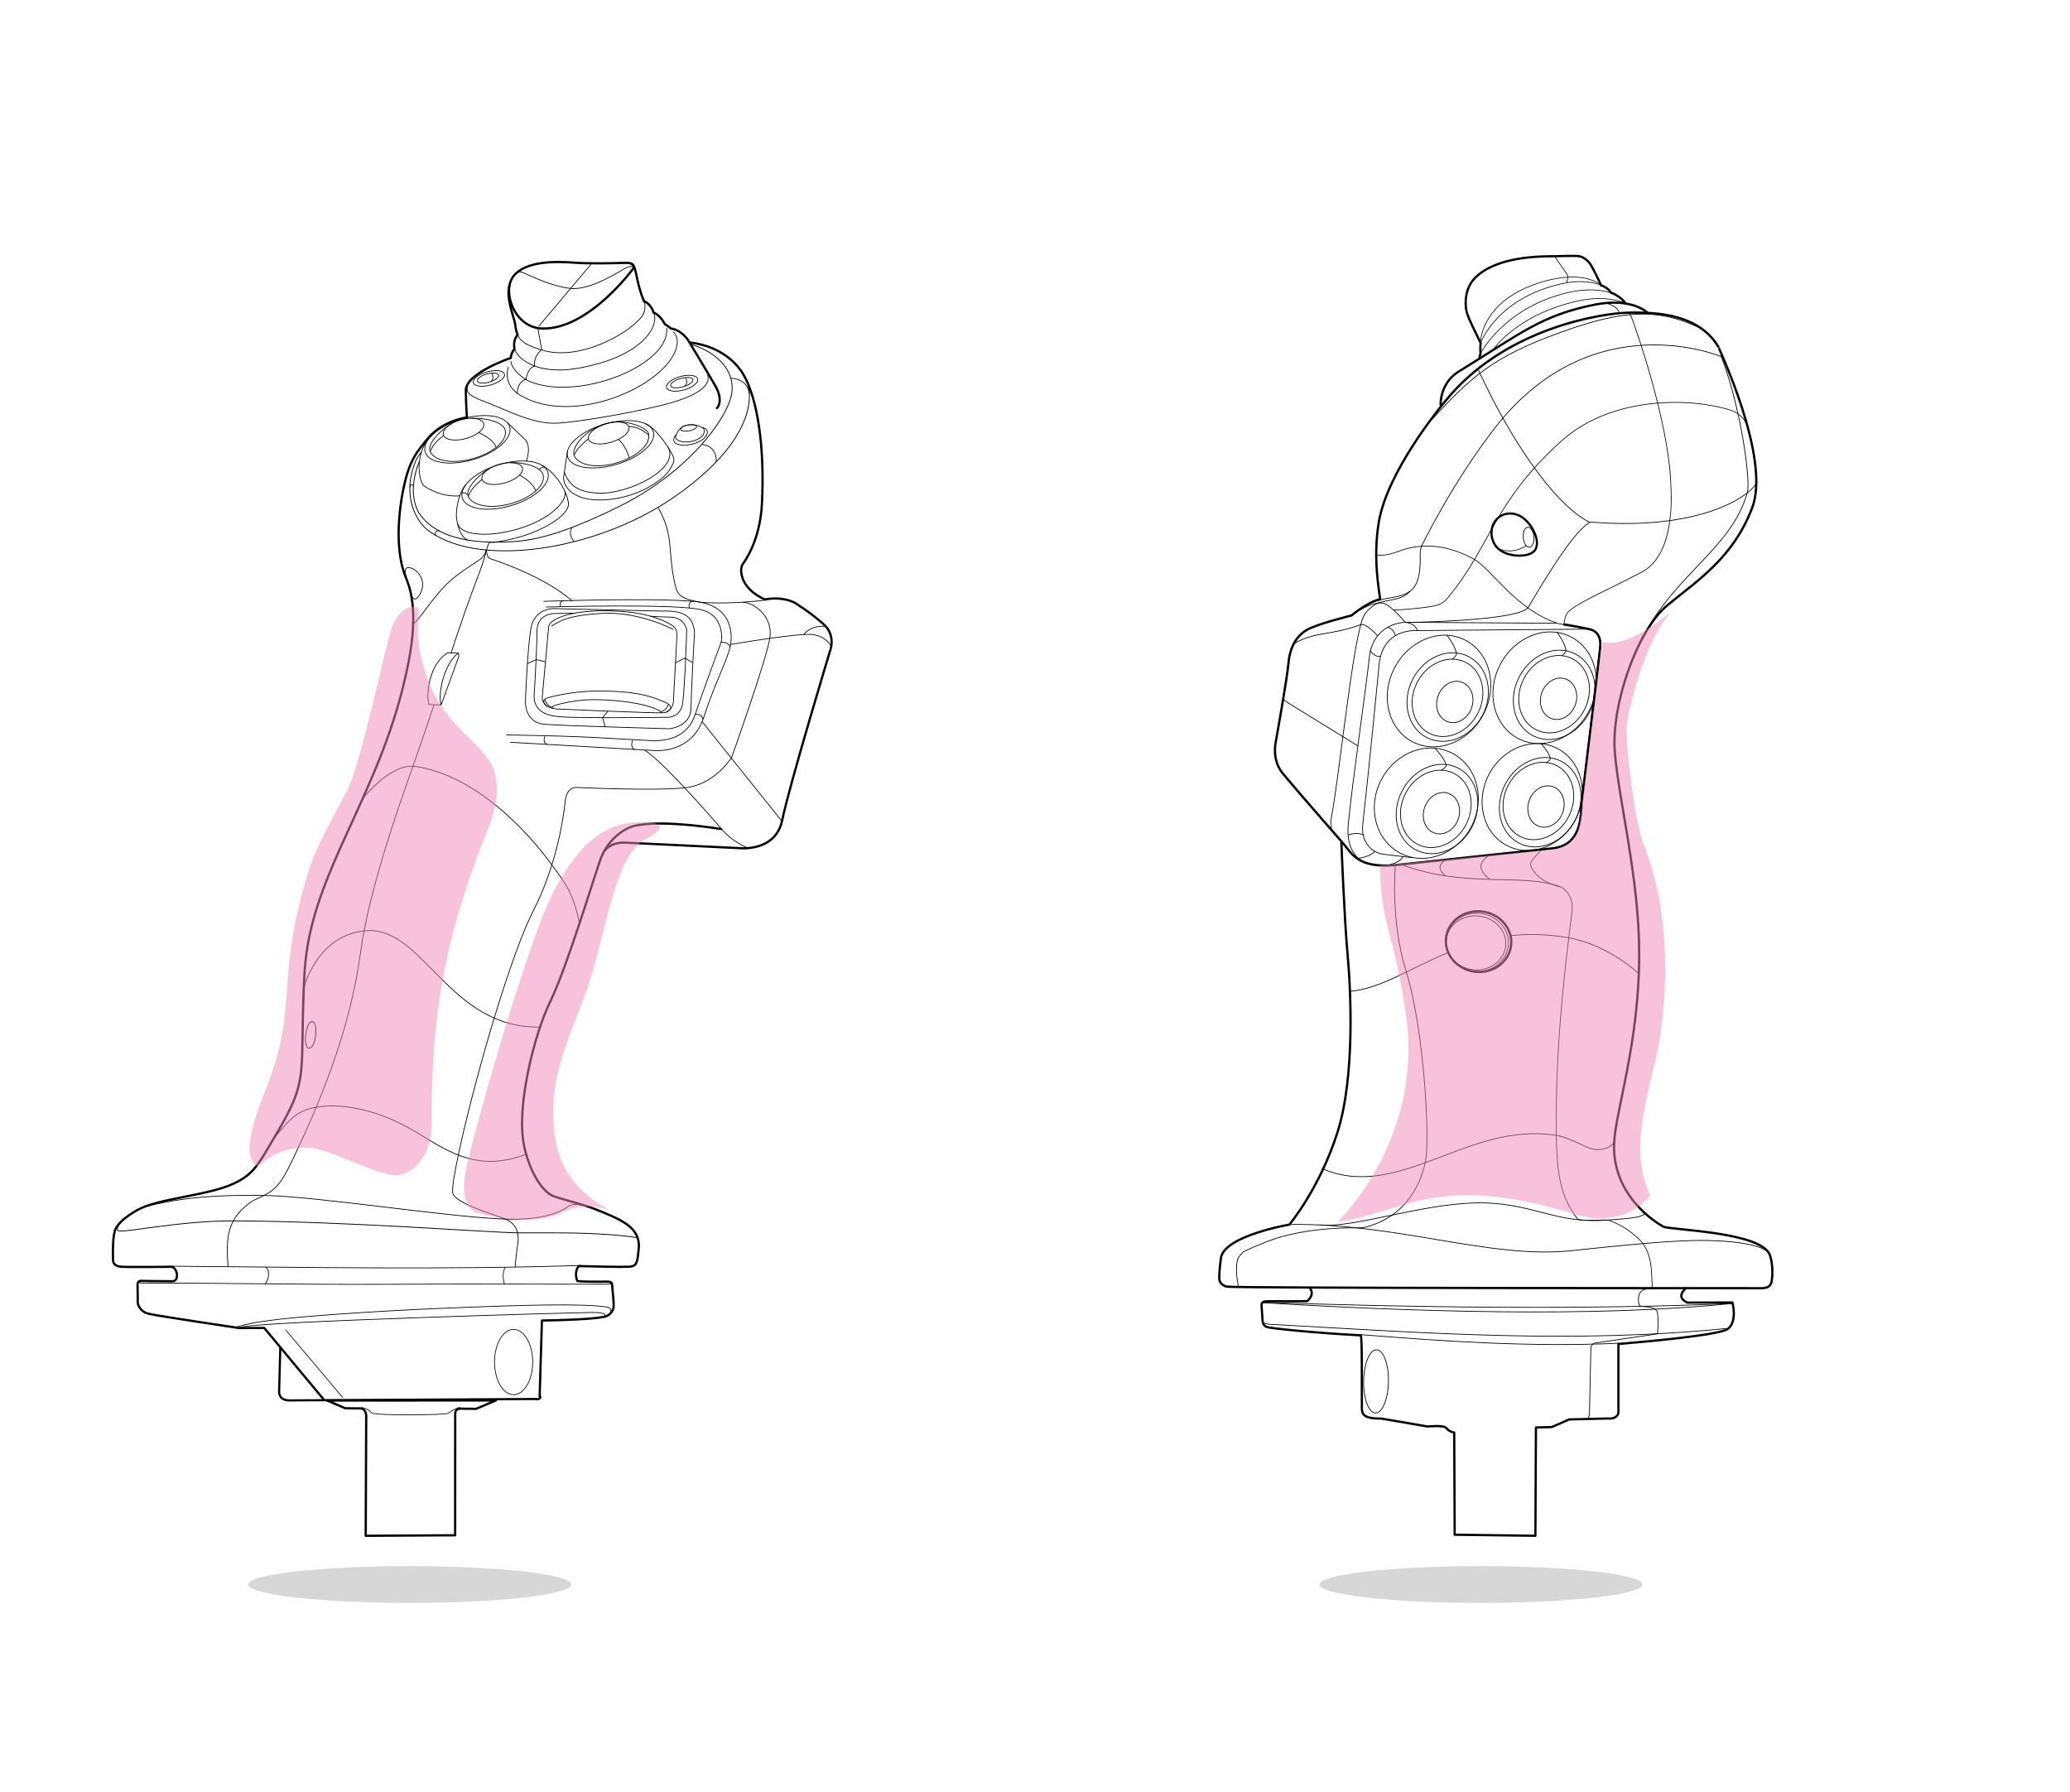 <?xml version="1.0" encoding="UTF-8"?>
<svg data-bbox="75.659 171.433 1111.917 902.477" viewBox="0 0 1387 1200.5" xmlns="http://www.w3.org/2000/svg" data-type="ugc">
    <g>
        <defs>
            <clipPath id="bf7cbb99-e5b4-4e36-ba0e-04da2a6c1ff3">
                <path d="M1387 0v1200.5H0V0h1387z"/>
            </clipPath>
        </defs>
        <g clip-path="url(#bf7cbb99-e5b4-4e36-ba0e-04da2a6c1ff3)">
            <path d="M312.95 279.6c-20.59 3.6-27.92 16.39-29.64 18.38-3.42 3.98-7.45 9.84-10.19 18.43-4.21 13.19-10.4 47.54-1.39 69.97 2.43 6.05 9.06 21.04 2.01 57.24-17.16 88.17-65.66 139.56-69.63 207.28-1.9 32.5-.86 52.91-2.31 66.44-1.67 15.68-6.72 25.73-17.96 44.68-10.73 18.1-13.68 24.67-27.52 31.06-17.54 8.1-50.73 9.77-64.53 17.73-9.76 5.63-13 9.75-14.32 12.51-2.08 4.34-1.84 15.77-1.76 20.65.08 4.9 5.11 4.84 9.93 4.85 22.62.08 28.54-.13 28.54-.13 4.63-.42 6.49 9.73 1.3 9.71-11.2-.04-20.43-.24-20.43-.24s-3.04-.66-2.89 2.8c.15 3.46.13 12.07.13 12.07s.87 5.6 7.36 7.17c6.49 1.56 60.46 9.54 60.46 9.54l16.94-.05 39.84 47.93" stroke-width="1.5" stroke="#000000" stroke-linecap="round" stroke-linejoin="round" fill="none"/>
            <path d="M483.2 555.43s-46.65-7.78-62.03-.77c-5.81 2.65-14.72 9.48-18.91 21.35-5.16 14.58-22.73 72.88-33.41 94.64-10.68 21.75-23.44 71.38-17.54 97.77 4.02 17.96 12.7 30.65 19.93 33.12 8.98 3.07 19 4.98 30.98 9.91 16.11 6.62 27.95 12.01 25.55 26.84 0 0-.14 2.68-.72 5.5-.77 3.76-2.08 4.67-5.95 4.9-4.48.26-24.39-.24-33.24-.46-2.65 2.8-2.11 7.69-1.04 9.88.36.73 14.36.61 20.5.54 2.98-.03 2.81 1.99 2.81 1.99.91 9.94 1.18 12.76 1.03 14.97-.16 2.35-2.32 5.03-4.3 5.92-4.37 2.38-34.54 3.04-43.74 3.18l-1.53 50.96" stroke-width="1.5" stroke="#000000" stroke-linecap="round" stroke-linejoin="round" fill="none"/>
            <path d="M329.33 363.21c-3.31 0-2.44 5.62-7.95 19.94-7.03 18.27-13.15 36.16-19.12 54.18" stroke-width=".5" stroke="#000000" stroke-linecap="round" stroke-linejoin="round" fill="none"/>
            <path d="M290.72 472.43c-6.42 19.43-13.56 39.58-20.76 60.18 0 0-22.89 63.79-28.19 104.14-5.29 40.35-18.66 82.06-40.64 129.45-13.53 29.16-14.74 30.71-31.76 38.25-16.83 11.42-18.17 23.56-16.58 43.96" stroke-width=".5" stroke="#000000" stroke-linecap="round" stroke-linejoin="round" fill="none"/>
            <path d="M203.36 662.5s8.5-36.01 41.61-38.93c38.71-3.42 55.6 65.76 116.83 64.5" stroke-width=".5" stroke="#000000" stroke-linecap="round" stroke-linejoin="round" fill="none"/>
            <path d="M497.95 403.55c5.54-.2 20.28 8.14 17.88 23.97-2.12 14.06-25.61 80.01-25.61 80.01s-11.18 18.13-31.25 20.27c-21.17 2.26-72.71-.24-72.71-.24s-5.44-.9-7.28 7.33l-.23 1.78c-1.79 16.26-6.89 44.87-21.37 73.46-22.04 43.5-55.81 175.36-54.08 188.91.92 7.23 29.88 15.29 34.91 17.56 2.73 1.23 10.81 4.28 8.64 17.55-1 6.14-1.7 14.49-1.7 14.49" stroke-width=".5" stroke="#000000" stroke-linecap="round" stroke-linejoin="round" fill="none"/>
            <path d="M209.29 684.35c1.83.23 2.82 4.44 2.19 9.4-.62 4.96-2.62 8.8-4.45 8.57-1.83-.23-2.81-4.44-2.19-9.4.62-4.96 2.62-8.8 4.45-8.57Z" stroke-width=".55" stroke="#000000" stroke-linecap="round" stroke-linejoin="round" fill="none"/>
            <path d="M243.65 534.38s18.28-23.29 34.58-20.91c51.83 7.55 91.9 66.55 91.9 66.55 9.36 12.32 14.82 20.48 18.14 39.04" stroke-width=".5" stroke="#000000" stroke-linecap="round" stroke-linejoin="round" fill="none"/>
            <path d="M183.31 762.63c8.49-8.91 13.68-18.94 29.37-20.9 0 0 28.41-6.4 67.19 17.41 22.03 13.53 41.42 26.03 72.37 14.25" stroke-width=".5" stroke="#000000" stroke-linecap="round" stroke-linejoin="round" fill="none"/>
            <path d="M404.99 569.95c3.64-3.97 8.39-6 16.08-5.31 24.99 1.22 49.55 2.4 73.94 3.56 0 0 24.68 3.05 29.12-18.79 4.63-22.77 32.18-113.76 32.18-113.76s3.95-9.97-4.52-17.5c-9.83-8.74-19.84-14.63-19.84-14.63-6.83-3.04-13.74-2.95-19.36-1.9 0 0-14.77-5.66-15.94-18.31 0 0-.4-3.31 1.08-5.42 6.58-9.35 11.9-22.99 12.8-40.42 1.98-38.02-2.98-70.51-12.45-86.65-2.52-4.3-12.29-18.45-35.53-21.32" stroke-width="1.5" stroke="#000000" stroke-linecap="round" stroke-linejoin="round" fill="none"/>
            <path stroke-width=".5" stroke="#000000" stroke-linecap="round" stroke-linejoin="round" fill="none" d="m523.87 550.12-53.32-66.52"/>
            <path d="M501.39 568.19s-9.98-3.19-18.89-13.84c-6.89-8.23-39.51-45.21-50.29-51.52" stroke-width=".5" stroke="#000000" stroke-linecap="round" stroke-linejoin="round" fill="none"/>
            <path d="M513.35 402.05c-13.57 1.54-29 2.48-43.62 1.53" stroke-width=".5" stroke="#000000" stroke-linecap="round" stroke-linejoin="round" fill="none"/>
            <path d="M556.88 433.04s-2.76-6.44-11.93-7.86-55.38 6.62-55.38 6.62" stroke-width=".5" stroke="#000000" stroke-linecap="round" stroke-linejoin="round" fill="none"/>
            <path d="M553.22 419.7s-8.98-1.42-14.57 5.31" stroke-width=".5" stroke="#000000" stroke-linecap="round" stroke-linejoin="round" fill="none"/>
            <path d="m342.06 497.3 94.73 5.45s26.28 3.62 34.71-22.06 16.46-39.33 18.04-48.91c0 0 5.57-26.44-24.89-28.91-30.46-2.47-100.29 0-100.29 0" stroke-width=".5" stroke="#000000" stroke-linecap="round" stroke-linejoin="round" fill="none"/>
            <path d="M339.47 492.39c58.49.99 63.89 2.15 98.69 3.92 12.15-.14 23.19-4.08 27.75-17.87 5.54-16.75 17.35-48.28 17.35-48.28s3.25-17.37-13.31-21.64c-16.56-4.26-103.9-1.83-103.9-1.83" stroke-width=".5" stroke="#000000" stroke-linecap="round" stroke-linejoin="round" fill="none"/>
            <path d="M489.02 433.74s.27-3.49-5.78-3.46" stroke-width=".5" stroke="#000000" stroke-linecap="round" stroke-linejoin="round" fill="none"/>
            <path d="M470.93 481.74s-.24-3.28-5.05-3.26" stroke-width=".5" stroke="#000000" stroke-linecap="round" stroke-linejoin="round" fill="none"/>
            <path d="M464.21 402.79s-3.41 0-2.3 4.55" stroke-width=".5" stroke="#000000" stroke-linecap="round" stroke-linejoin="round" fill="none"/>
            <path d="M377.72 402.49s-3.27 0-2.21 3.78" stroke-width=".5" stroke="#000000" stroke-linecap="round" stroke-linejoin="round" fill="none"/>
            <path d="M423.85 495.87c.12.2-2.02 4.67 1.4 6.39" stroke-width=".5" stroke="#000000" stroke-linecap="round" stroke-linejoin="round" fill="none"/>
            <path d="M365.14 493.05c.12.18-2.02 4.13 1.4 5.65" stroke-width=".5" stroke="#000000" stroke-linecap="round" stroke-linejoin="round" fill="none"/>
            <path d="M114.72 848.31c91.24.69 182.3 2.49 274.17-.49" stroke-width=".5" stroke="#000000" stroke-linecap="round" stroke-linejoin="round" fill="none"/>
            <path d="M84.02 816.01s-7.07 5.8-5.04 8.4c1.78 2.27 40.19-6.64 78.21-6.46 75.54.35 172.05 7.88 189.46 8.01 25.54.19 51.92-.81 79.79 3.14" stroke-width=".55" stroke="#000000" stroke-linecap="round" stroke-linejoin="round" fill="none"/>
            <path d="M281.08 308.98s-9.28 19.69-.07 35.23c9.59 13.52 27.9 19.46 53.82 19.02 17.95-.3 35.98-2.16 80.11-23.95 45.55-22.49 71.75-57.9 75.18-74.71 2.79-13.68-6.48-27.51-27.33-33.99" stroke-width=".55" stroke="#000000" stroke-linecap="round" stroke-linejoin="round" fill="none"/>
            <path d="M462.82 229.58c24.43 2.3 35.45 20.11 37.52 25.55 6.08 15.97-1.72 45.81-49.74 78.62-52.49 35.86-132.27 47.43-165.05 20.51-5.22-4.29-16.77-20.4-7.39-44.5 1.56-4.01 4.14-6.75 4.14-6.75" stroke-width=".55" stroke="#000000" stroke-linecap="round" stroke-linejoin="round" fill="none"/>
            <path d="M479.92 309.18s.97-10.07-9.37-11.41" stroke-width=".5" stroke="#000000" stroke-linecap="round" stroke-linejoin="round" fill="none"/>
            <path d="M501.95 263.45s-.32-9.16-11.94-10.08" stroke-width=".5" stroke="#000000" stroke-linecap="round" stroke-linejoin="round" fill="none"/>
            <path d="M383.37 353.47c-1.45 1.16-2.04 5.73 1.22 9.09" stroke-width=".5" stroke="#000000" stroke-linecap="round" stroke-linejoin="round" fill="none"/>
            <path d="M294.5 355.91s-1.05-.83-2.18-.06c-1.07.73-.35 2.98-.35 2.98" stroke-width=".5" stroke="#000000" stroke-linecap="round" stroke-linejoin="round" fill="none"/>
            <path d="M276.88 325.25s-.51-.69-1.37-.49c-.81.18-.78 1.6-.78 1.6" stroke-width=".5" stroke="#000000" stroke-linecap="round" stroke-linejoin="round" fill="none"/>
            <path d="M471.17 403.71s-8.47-.91-13.35-3.5c-2.71-1.44-4.38-3.63-5.37-7.92-5.36-23.26-.65-33.1-11.28-51.86" stroke-width=".5" stroke="#000000" stroke-linecap="round" stroke-linejoin="round" fill="none"/>
            <path d="M405.36 881.45s1.14-2.24-8.57-2.14c-13.92.15-222.88 6-235.29 9.89" stroke-width=".5" stroke="#000000" stroke-linecap="round" stroke-linejoin="round" fill="none"/>
            <path d="M409.18 879.28s.87-2.96-1.91-3.46c-15-2.71-56.89-1.6-114.04.84-45.37 1.94-93.78 5.4-112.45 7.99-9.15 1.27-12.11 1.6-23.14 4.56" stroke-width=".5" stroke="#000000" stroke-linecap="round" stroke-linejoin="round" fill="none"/>
            <path d="M94.58 858.55c-1.37.77-1.38 1.04.76 1.04 49.93-.04 106.74 1.1 160.32.86 50.83-.23 100.63-.17 151.39-.06 2.35 0 3.56-.72.76-1.26" stroke-width=".5" stroke="#000000" stroke-linecap="round" stroke-linejoin="round" fill="none"/>
            <path d="M178.09 849.01s2.06 1.04 1.83 5.1c-.22 3.95-2.16 5.91-2.16 5.91" stroke-width=".5" stroke="#000000" stroke-linecap="round" stroke-linejoin="round" fill="none"/>
            <path d="M295.52 471.97c-1.21-3.26-.54-12.19 2.23-19.91 2.8-7.81 6-11.85 9.08-14.3" stroke-width=".5" stroke="#000000" stroke-linecap="round" stroke-linejoin="round" fill="none"/>
            <path d="M287.42 472.08c-1.25-4.17-.9-12.37 1.6-19.63 2.75-7.97 5.89-11.45 10.71-15.07v-.04l7.46.27.26 2.1-11.87 32.57-8.17-.2Z" stroke-width=".5" stroke="#000000" stroke-linecap="round" stroke-linejoin="round" fill="none"/>
            <path d="M272.16 386.08s-2.18-5.79 1.45-5.78c3.99 0 6.91 3.77 8.02 5.59 0 0 2.29 3.45 1.37 7.89-.9 4.3-3.22 6.63-3.22 6.63s-2.19 2.49-3.88-.9" stroke-width=".5" stroke="#000000" stroke-linecap="round" stroke-linejoin="round" fill="none"/>
            <path d="M390.97 807.83s-6.86-2.36-10.58.64c-4.91 3.97-17.65 8.69-38.4 8.37-37.92-.6-128.03-15.39-165.77-15.93-29.79-.42-51.43 1.02-76.53 6.87" stroke-width=".5" stroke="#000000" stroke-linecap="round" stroke-linejoin="round" fill="none"/>
            <path d="M405.98 283.97c7.47-2.28 14.38-1.38 15.41 2 1.03 3.38-4.2 7.97-11.67 10.25-7.47 2.28-14.38 1.38-15.41-2-1.03-3.38 4.2-7.97 11.67-10.25Z" stroke-width=".5" stroke="#000000" stroke-linecap="round" stroke-linejoin="round" fill="none"/>
            <path d="M405.52 283.94c13.86-4.23 27.98 3.15 28.93 6.11 2.2 7.23-6.97 15.71-20.83 19.94s-26.99 1.81-29.11-5.45c-1.19-4.99 7.16-16.37 21.02-20.6Z" stroke-width=".5" stroke="#000000" stroke-linecap="round" stroke-linejoin="round" fill="none"/>
            <path d="M460.06 284.91c5.78-1.43 11.25 1.47 11.67 2.8.99 3.24-2.34 6.52-7.68 7.87-5.56 1.41-10.67.01-11.32-2.41-.39-1.44 1.95-6.93 7.33-8.26Z" stroke-width=".5" stroke="#000000" stroke-linecap="round" stroke-linejoin="round" fill="none"/>
            <path d="M405.13 284.15c15.86-4.61 30.49-2.31 32.66 5.14 2.17 7.45-8.95 17.24-24.81 21.86-15.86 4.61-30.49 2.31-32.66-5.14-2.17-7.45 8.95-17.24 24.81-21.86Z" stroke-width=".5" stroke="#000000" stroke-linecap="round" stroke-linejoin="round" fill="none"/>
            <path d="m380.1 302.86-2.5 17.18s-.38 8.52 11.01 12.85c12.6 4.79 33.96 1 47.61-7.41 6.41-3.95 11.59-7.54 14.93-15.28.58-1.33.4-2.92.11-3.86l-.85-1.89c-3.53-6.82-12.12-18.6-18.01-20.58" stroke-width=".5" stroke="#000000" stroke-linecap="round" stroke-linejoin="round" fill="none"/>
            <path d="M447.75 299.83c7.63 14.24-25.89 30.92-45.67 30.58-14.35-.24-20.6-5.04-23.88-13.93" stroke-width=".5" stroke="#000000" stroke-linecap="round" stroke-linejoin="round" fill="none"/>
            <path d="M414.59 294.46c3.49 3.51 5.65 7.56 7.03 12.35" stroke-width=".5" stroke="#000000" stroke-linecap="round" stroke-linejoin="round" fill="none"/>
            <path d="M421.39 285.65c5.59.48 9.29 2.42 13.28 5.82" stroke-width=".5" stroke="#000000" stroke-linecap="round" stroke-linejoin="round" fill="none"/>
            <path d="M394.24 294.15s-7.81 5.58-9.39 10.72" stroke-width=".5" stroke="#000000" stroke-linecap="round" stroke-linejoin="round" fill="none"/>
            <path d="M334.77 311.03c7.46-2.07 14.3-.95 15.26 2.5.96 3.46-4.32 7.94-11.77 10.02-7.46 2.07-14.3.95-15.26-2.5-.96-3.46 4.32-7.94 11.77-10.02Z" stroke-width=".5" stroke="#000000" stroke-linecap="round" stroke-linejoin="round" fill="none"/>
            <path d="M308.84 281.28c7.46-2.07 14.29-.95 15.26 2.5.96 3.46-4.32 7.94-11.78 10.02-7.46 2.07-14.29.95-15.26-2.5-.96-3.46 4.32-7.94 11.78-10.02Z" stroke-width=".5" stroke="#000000" stroke-linecap="round" stroke-linejoin="round" fill="none"/>
            <path d="M326.37 249.16c5.75-1.6 10.96-.94 11.64 1.48.67 2.41-3.45 5.67-9.2 7.27-5.75 1.6-10.96.93-11.64-1.48-.67-2.41 3.45-5.67 9.2-7.27Z" stroke-width=".5" stroke="#000000" stroke-linecap="round" stroke-linejoin="round" fill="none"/>
            <path d="M455.81 252.28c5.75-1.6 10.98-.89 11.67 1.59.69 2.48-3.42 5.78-9.17 7.38-5.75 1.6-10.98.89-11.67-1.59-.69-2.47 3.42-5.78 9.17-7.38Z" stroke-width=".5" stroke="#000000" stroke-linecap="round" stroke-linejoin="round" fill="none"/>
            <path d="M456.03 253.6c4.12-1.15 7.81-.83 8.24.71s-2.57 3.71-6.69 4.86c-4.12 1.15-7.82.83-8.24-.71-.43-1.54 2.57-3.71 6.69-4.86Z" stroke-width=".5" stroke="#000000" stroke-linecap="round" stroke-linejoin="round" fill="none"/>
            <path d="M326.23 250.57c3.9-1.09 7.42-.74 7.84.77.42 1.51-2.41 3.62-6.31 4.71-3.9 1.08-7.42.74-7.84-.77-.42-1.51 2.41-3.62 6.31-4.71Z" stroke-width=".5" stroke="#000000" stroke-linecap="round" stroke-linejoin="round" fill="none"/>
            <path d="M342.13 310c9.34-.41 20.32 2.89 21.75 8.03 1.94 6.97-7.66 15.52-21.59 19.39s-26.82 1.36-28.76-5.61c-1.35-4.87 7.32-13.91 14.42-17.9" stroke-width=".5" stroke="#000000" stroke-linecap="round" stroke-linejoin="round" fill="none"/>
            <path d="M316.09 280.23c9.35-.42 20.93 2.59 22.35 7.72 1.93 6.95-7.68 15.49-21.63 19.37-13.95 3.88-26.85 1.38-28.78-5.56-1.35-4.85 7.34-13.89 14.45-17.87" stroke-width=".5" stroke="#000000" stroke-linecap="round" stroke-linejoin="round" fill="none"/>
            <path d="M334.35 311.29c15.83-4.73 30.52-2.41 32.78 5.16 2.26 7.57-8.76 17.56-24.6 22.28-15.83 4.72-30.52 2.41-32.78-5.16-2.26-7.57 8.76-17.56 24.6-22.28Z" stroke-width=".5" stroke="#000000" stroke-linecap="round" stroke-linejoin="round" fill="none"/>
            <path d="M309.16 280.84c15.63-4.66 30.12-2.4 32.34 5.05 2.22 7.45-8.66 17.28-24.29 21.95-15.63 4.66-30.12 2.4-32.34-5.05-2.22-7.45 8.66-17.28 24.29-21.95Z" stroke-width=".5" stroke="#000000" stroke-linecap="round" stroke-linejoin="round" fill="none"/>
            <path d="M461.04 284.76c2.96-.52 5.52-.07 5.7 1.01.19 1.07-2.07 2.36-5.03 2.87-2.96.52-5.52.07-5.7-1.01-.19-1.07 2.07-2.36 5.03-2.88Z" stroke-width=".5" stroke="#000000" stroke-linecap="round" stroke-linejoin="round" fill="none"/>
            <path d="M378.47 329.2c1.98 6.7-10.37 18.92-30.71 24.99-20.33 6.07-38.75 4.62-41.09-3.23" stroke-width=".5" stroke="#000000" stroke-linecap="round" stroke-linejoin="round" fill="none"/>
            <path d="M380.76 336.46c1.96 6.58-12.21 17.23-31.84 23.09-6.5 1.94-13.25 3.24-18.76 3.85" stroke-width=".5" stroke="#000000" stroke-linecap="round" stroke-linejoin="round" fill="none"/>
            <path d="M313.19 361.79c-2.35-1.16-3.44-3.18-3.63-3.45-1.94-2.85-3.28-7.61-3.67-11.38-.09-.93-.13-1.8-.1-2.56.35-9.67 3.81-16.93 6.27-19.6" stroke-width=".5" stroke="#000000" stroke-linecap="round" stroke-linejoin="round" fill="none"/>
            <path d="M285.35 296.81c-3.13 3.58-5.06 12.77-4.43 19.08.22 2.2.98 8.25 3.74 10.04 12.04 7.83 23.33 6.26 23.33 6.26" stroke-width=".5" stroke="#000000" stroke-linecap="round" stroke-linejoin="round" fill="none"/>
            <path d="M363.48 311.97c8.48 4.48 16.67 16.6 17.48 25.91" stroke-width=".5" stroke="#000000" stroke-linecap="round" stroke-linejoin="round" fill="none"/>
            <path d="M322.97 321.27s-6.99 4.86-9.17 11.29" stroke-width=".5" stroke="#000000" stroke-linecap="round" stroke-linejoin="round" fill="none"/>
            <path d="M296.93 292.08s-6.61 4.5-8.67 10.45" stroke-width=".5" stroke="#000000" stroke-linecap="round" stroke-linejoin="round" fill="none"/>
            <path d="M348.27 318.41s8.61 4.22 10.73 10.41" stroke-width=".5" stroke="#000000" stroke-linecap="round" stroke-linejoin="round" fill="none"/>
            <path d="M320.78 289.85s9.22 3.81 11.49 9.39" stroke-width=".5" stroke="#000000" stroke-linecap="round" stroke-linejoin="round" fill="none"/>
            <path d="M364.94 313.11s-1.12-.61-1.99.13c-1.37 1.16-1.97 1.09-1.97 1.09" stroke-width=".5" stroke="#000000" stroke-linecap="round" stroke-linejoin="round" fill="none"/>
            <path d="M309.59 330.54s.45-.75 1.79-.33c.68.21 1.48 1.31 2.03 1.14" stroke-width=".5" stroke="#000000" stroke-linecap="round" stroke-linejoin="round" fill="none"/>
            <path d="M470.32 286.38s2.2.23 3.22 1.64c1.39 1.9-.52 5.66-5.05 7.86-5.83 2.83-13.3 3.17-16.02.91-2.55-2.12.45-5.5.45-5.5" stroke-width=".5" stroke="#000000" stroke-linecap="round" stroke-linejoin="round" fill="none"/>
            <path d="m340.12 283.3 11.31 10.83s2.84 1.94 2.68 7.67c-.07 2.44-1.31 7.28-1.31 7.28" stroke-width=".5" stroke="#000000" stroke-linecap="round" stroke-linejoin="round" fill="none"/>
            <path d="M325.71 368.54s-.14 2.22-2.6 5.01c-2.1 2.37-12.48 7.61-21.77 15.9-10.56 9.41-19.3 24.62-24.63 28.77" stroke-width=".5" stroke="#000000" stroke-linecap="round" stroke-linejoin="round" fill="none"/>
            <path d="M326.14 368.66c-.27 1.45.23 4.95 2.36 5.64 5.51 1.77 36.85 12.39 54.95 28.37" stroke-width=".5" stroke="#000000" stroke-linecap="round" stroke-linejoin="round" fill="none"/>
            <path d="m443.64 409.41-73.06-1.68s-12.45-.02-14.79 13-3.65 47.09-3.65 47.09c-.52 6.77 1.43 16.46 12.96 17.45 11.26.97 83.33 2.97 83.33 2.97s14.44-1.11 14.6-14c.16-12.89 2.32-50.59 2.32-50.59-.9-9.59-5.62-14.83-21.71-14.24Z" stroke-width=".5" stroke="#000000" stroke-linecap="round" stroke-linejoin="round" fill="none"/>
            <path d="m384.98 410.81-13.89.25c-3.42.11-11.36 2.05-11.28 12.17.07 10.16-1.96 43.76-1.96 43.76.22 3.36 1.19 7.23 5.48 9.95 2.52 1.59 6.18 2.79 11.52 3.25 13.34 1.14 71.75.37 71.75.37s9.59.91 10.89-9.9c1.3-10.8 2.5-41.66 2.62-48.76 0 0-1.32-8.22-10.81-8.45-9.49-.22-13.54-.6-13.54-.6" stroke-width=".5" stroke="#000000" stroke-linecap="round" stroke-linejoin="round" fill="none"/>
            <path d="M368.79 417.42s8.13-9.84 44.83-7.98c20.51 1.04 32.14 6.44 37.22 9.84 2.43 1.63 2.82 5.35 2.82 5.35l-2.51 46.2s-1.01 6.14-6.48 6.67c-5.47.53-72.25-2.55-72.25-2.55s-5.27-.79-6.8-2.5c-1.38-1.54-2.55-3.16-2.24-5.78l4.22-46.58c.11-.96.52-1.85 1.21-2.67Z" stroke-width=".5" stroke="#000000" stroke-linecap="round" stroke-linejoin="round" fill="none"/>
            <path d="M367.28 473.57c-2.87-1.61-4.67-4.64-.47-6.01 0 0 15.25-4.59 34.01-4.59 20.4 0 32.46 1.89 45.36 7.77 3.33 1.52 5.03 4.23-.08 6.49" stroke-width=".5" stroke="#000000" stroke-linecap="round" stroke-linejoin="round" fill="none"/>
            <path d="M370.19 474.47s-.37-1.16 1-1.64c4.57-1.6 16.52-4.35 28.54-4.09 13.83.29 31.9 2.15 41.78 7.19.71.36 1.22.84 1.54 1.61" stroke-width=".5" stroke="#000000" stroke-linecap="round" stroke-linejoin="round" fill="none"/>
            <path d="M451.01 421.64s-22.29-11.83-46.6-10.71c-23.31 1.07-29.82 5.31-34.87 8.54" stroke-width=".5" stroke="#000000" stroke-linecap="round" stroke-linejoin="round" fill="none"/>
            <path d="M364.99 468.53s.89 3.89 4.94 5.5" stroke-width=".5" stroke="#000000" stroke-linecap="round" stroke-linejoin="round" fill="none"/>
            <path d="M442.59 476.87s3.82-.62 5.33-5.04" stroke-width=".5" stroke="#000000" stroke-linecap="round" stroke-linejoin="round" fill="none"/>
            <path stroke-width=".5" stroke="#000000" stroke-linecap="round" stroke-linejoin="round" fill="none" d="m365.11 443.3-5.79-1.38-5.93 2.63"/>
            <path stroke-width=".5" stroke="#000000" stroke-linecap="round" stroke-linejoin="round" fill="none" d="m407.24 476.54-3.49 4.24 1.73 6.11"/>
            <path stroke-width=".5" stroke="#000000" stroke-linecap="round" stroke-linejoin="round" fill="none" d="m452.64 443.93 6.29-3.03 4.89 2.88"/>
            <path d="M424.15 180.09c.85-.91.83-4.15-4.53-3.99-12.7.38-25.88.54-34.85-.12-12.08-.9-33.16-1.46-41.07 9.54-7.26 10.09 1 34.01 19.56 34.57 31.08.92 60.89-39.99 60.89-39.99Z" stroke-width="1.5" stroke="#000000" stroke-linecap="round" stroke-linejoin="round" fill="none"/>
            <path d="M423.1 176.7c3.59 1.22 2.78 12.26 8.45 25.1" stroke-width="1.5" stroke="#000000" stroke-linecap="round" stroke-linejoin="round" fill="none"/>
            <path d="M431.72 202.05s2.04 5.86-2.41 10.97c-10.41 11.95-41.58 28.63-65.55 21.67-10.32-2.99-13.89-5.63-15.53-7.93-.37-.52-.91-1.28-1.45-2.57" stroke-width=".5" stroke="#000000" stroke-linecap="round" stroke-linejoin="round" fill="none"/>
            <path d="M346.79 224.19c-.61-1.46-1.23-3.6-1.6-6.86-.51-4.4-6.24-16.95-3.9-26.08" stroke-width="1.5" stroke="#000000" stroke-linecap="round" stroke-linejoin="round" fill="none"/>
            <path d="M346.78 224.41c-2.08 2.48-2.69 5.43-2.07 9.39-1.11 1.25-2.27 3.52-2.53 6.03 0 0-30.16 10.21-30.05 21.7.1 10.52.72 17.85.72 17.85" stroke-width="1.5" stroke="#000000" stroke-linecap="round" stroke-linejoin="round" fill="none"/>
            <path d="M431.52 201.88c1.38 0 5.52 3.52 6.36 7.5 4.61 1.72 7.54 7.7 7.54 7.7 2.84 1.8 4.1 3 4.1 3 4.17.57 7.86 3.07 11.15 7.23.36.46 12.96 21.34 18.71 31.32 1.44 2.5 5.06 9.98 1.03 14.78" stroke-width="1.5" stroke="#000000" stroke-linecap="round" stroke-linejoin="round" fill="none"/>
            <path d="M437.73 209.02c4.8 8.46-6.53 30.4-51.57 37.87-26.53 4.4-39.81-6.67-41.36-13.37" stroke-width=".5" stroke="#000000" stroke-linecap="round" stroke-linejoin="round" fill="none"/>
            <path d="M342.29 242.07c.6 5.27 7.56 11.6 13.38 13.83 33.44 12.86 93.44-11.7 91.03-36.03" stroke-width=".5" stroke="#000000" stroke-linecap="round" stroke-linejoin="round" fill="none"/>
            <path d="M451.12 222.45s4.79 3.4 1.61 12.11c-9.04 24.73-68 50.67-103.34 30.74-13.41-7.56-8.77-19.32-8.77-19.32" stroke-width=".5" stroke="#000000" stroke-linecap="round" stroke-linejoin="round" fill="none"/>
            <path d="m360.3 219.69 2.72 14.56s-5.59 3.84-4.83 10.99c-5.17 1.89-5.71 9-5.71 9-2.21.05-6.09 3.6-5.8 9.33" stroke-width=".5" stroke="#000000" stroke-linecap="round" stroke-linejoin="round" fill="none"/>
            <path stroke-width=".5" stroke="#000000" stroke-linecap="round" stroke-linejoin="round" fill="none" d="m395.89 177.19-34.79 41.25"/>
            <path d="M424.46 178.88s-1.42-1.21-5.8.99c-2.89 1.45-22.95 14.93-36.48 13.35-12.35-1.44-24.65-7.48-30.79-10.15-2.31-1-3.1-1.11-4.8-.62" stroke-width=".5" stroke="#000000" stroke-linecap="round" stroke-linejoin="round" fill="none"/>
            <path d="M474.1 251.48c1.6 3.99-.21 12.79-32.06 20.39-23.99 5.72-55.4 10.9-68.77 11.66-15.3.87-34.12-8.77-42.61-12.1-12.81-5.02-19.18-6.95-17.42-12.69" stroke-width=".5" stroke="#000000" stroke-linecap="round" stroke-linejoin="round" fill="none"/>
            <path d="M459.44 253.32s1.88 3.12-.48 5.23" stroke-width=".5" stroke="#000000" stroke-linecap="round" stroke-linejoin="round" fill="none"/>
            <path d="M329.62 250.15s1.88 3.12-.48 5.23" stroke-width=".5" stroke="#000000" stroke-linecap="round" stroke-linejoin="round" fill="none"/>
            <path d="m187.82 902.72-.8 29.87s-.37 5.68 7 5.64c7.37-.04 165.21-.95 165.21-.95s2.44.88 2.89-1.54" stroke="#000000" stroke-linecap="round" stroke-linejoin="round" fill="none" stroke-width="1.45"/>
            <path d="M344.15 890.65c7.06 0 12.79 9.8 12.79 21.88s-5.73 21.88-12.79 21.88-12.79-9.8-12.79-21.88 5.73-21.88 12.79-21.88Z" stroke-width=".47" stroke="#000000" stroke-linecap="round" stroke-linejoin="round" fill="none"/>
            <path stroke-width=".47" stroke="#000000" stroke-linecap="round" stroke-linejoin="round" fill="none" d="m229.58 936.23-38.23-45.29"/>
            <path d="m245.05 1028.93 59.91-.34.05-81.61c.01-1.87 1.4-3.39 3.6-3.23l10.31.14 13.38-5.65-113.12.07 12.21 5.19 11.17.11c1.52.74 2.44 2.18 2.82 4.26l-.33 81.07Z" stroke-width="1.52" stroke="#000000" stroke-linecap="round" stroke-linejoin="round" fill="none"/>
            <path d="M308.18 942.99c-1.67-.08-5.6 2.24-7.65 3.78-1.87 1.41-50.26 1.78-51.72-.28-1.5-2.12-5.13-3.32-6.26-3.39" stroke-width=".47" stroke="#000000" stroke-linecap="round" stroke-linejoin="round" fill="none"/>
            <path d="M338.44 849.21s-2.52 4.07-.51 10.88" stroke-width=".47" stroke="#000000" stroke-linecap="round" stroke-linejoin="round" fill="none"/>
            <path fill="#808080" opacity=".31" d="M382.76 1061.57c0 6.815-48.438 12.34-108.19 12.34-59.752 0-108.19-5.525-108.19-12.34 0-6.815 48.438-12.34 108.19-12.34 59.752 0 108.19 5.525 108.19 12.34z"/>
            <path d="M992.3 1049.23c59.72 0 108.19 5.53 108.19 12.34s-48.47 12.34-108.19 12.34-108.19-5.53-108.19-12.34 48.48-12.34 108.19-12.34Z" fill="#808080" opacity=".31" fill-rule="evenodd"/>
            <path d="M946.72 574.64s-18.54-2.12-19.92-2.34c-9.66-1.53-14.77-10.16-13.71-19.67 3.76-33.61 10.11-97.65 10.95-106.92 1.9-21.14 17.95-23.6 25.94-23.24l109.54-.94c8.59-.58 12.4 2.59 12.93 8.34 0 0-13.3 106.88-14.01 120.44-.71 13.56-14.39 17.63-14.39 17.63" stroke-width=".5" stroke="#000000" stroke-linecap="round" stroke-linejoin="round" fill="none"/>
            <path d="M1048.17 418.42s5.32.68 16.65 3.05c8.23 1.71 7.59 9.91 7.33 12.44-2.55 24.91-12.44 103.33-12.46 104.59-.21 18.84-5.63 29.03-21.28 30.05l-103.88 11.09c-24.32 2.06-28.76-7.6-33.91-13.86 0 0-33.65-38.47-41.11-47.59-7.45-9.12-4.78-20.67-4.78-20.67s7.69-42.59 8.62-53.3c.93-10.72 5.33-17.84 11.81-21.92 6.47-4.08 30.44-9.96 30.44-9.96s10.69-9.08 19.15-10.85c-.39-4.66-5.05-26.91-.88-51.69 5.59-33.26 39.51-75.48 47.89-85.06 39.95-45.66 101.85-54.74 118.68-55.24 23.43-.71 48.64 2.39 60.94 22.83-.62-.61 35.49 74.25 22.67 107.87-12.82 33.62-36.53 48.58-56.81 65.29-20.27 16.71-37.63 66.53-35.26 98.03 2.36 31.5 16.36 84.78 16.36 135.4 0 60.92-16.22 106.12-16.83 127.78-.99 34.79 28.49 52.67 32.97 55.08 4.47 2.4 66.46 3.34 71.51 19.34 2.67 8.47 1.16 16.88 1.16 16.88s-.24 4.06-3.92 4.69c-3.69.63-1.96.36-1.96.36s-353.15.02-359.03-1.03c-4.64-.82-5.18-4.55-5.18-4.55s-.53-3.13 1.02-14.59c2.03-14.97 45.87-22.43 45.87-22.43s20.36-24.32 32.26-61.95c11.9-37.64 8.87-95.98 6.69-119.6-2.18-23.63-4.14-75.06-4.14-75.06" stroke-width="1.52" stroke="#000000" stroke-linecap="round" stroke-linejoin="round" fill="none"/>
            <path d="M1090.04 209.57s1.9-.17 2.95 2.45c2.81 7 25.24 70.98 26.55 112.41.17 5.59 3.52 46.73-19.45 58.84-22.27 11.73-39.92 19.05-48.42 25.77-3.61 2.85-3.58 9.35-3.58 9.35" stroke-width=".47" stroke="#000000" stroke-linecap="round" stroke-linejoin="round" fill="none"/>
            <path d="M1170.39 284.49s-2.18-6.91-11.03-9.74c-25.77-8.24-79.28-10.01-113.55 21.06-45.19 40.96-46.64 69.07-74.7 103.46-3.62 4.43-5.3 6.22-14.74 7.46-4.11.54-14.77 1.81-22.4 1.92" stroke-width=".47" stroke="#000000" stroke-linecap="round" stroke-linejoin="round" fill="none"/>
            <path d="M922.42 371.69s4.43 1.63 15.08-2.45c10.1-3.87 27.91-6.91 50.07 5.34 11.41 6.3 28.3 33.91 55.56 42.78" stroke-width=".47" stroke="#000000" stroke-linecap="round" stroke-linejoin="round" fill="none"/>
            <path d="M1033.09 569.38s-8.54 7.65-7.57 10.26c4.43 11.93 20.15 14.49 20.15 14.49s8.78 4.01 7.71 15.83c-.72 7.92-9.43 66.99-10.45 124.5-.87 48.54.67 64.37 14.32 82.52 6.87 1.55 18.03-.38 21.03.7 8.2 2.93 13.88 7.09 18.91 11.56 3 2.67 7.74 7.25 9.21 20.33.12 1.1.66 11.71.74 12.94" stroke-width=".47" stroke="#000000" stroke-linecap="round" stroke-linejoin="round" fill="none"/>
            <path d="M1097.61 651.92s-19.96-18.96-46.69-23.66c-13.26-2.33-25.34-2.66-36.46-1.63l-2.1.21" stroke-width=".5" stroke="#000000" stroke-linecap="round" stroke-linejoin="round" fill="none"/>
            <path d="M970.35 638.14c-25.57 10.62-45.87 24.64-66.46 26.11" stroke-width=".5" stroke="#000000" stroke-linecap="round" stroke-linejoin="round" fill="none"/>
            <path d="M1081.54 765.14s-2.21 5.14-11.59 5.03c-6.85-.08-16.81-7.96-27.7-9.61-59.34-9.01-104.66 44.55-156.49 22.37" stroke-width=".5" stroke="#000000" stroke-linecap="round" stroke-linejoin="round" fill="none"/>
            <path d="M993.2 610.69c12.03 1.49 20.67 11.73 19.29 22.87-1.37 11.13-12.25 18.96-24.28 17.48-12.02-1.49-20.67-11.73-19.29-22.87 1.38-11.13 12.26-18.97 24.28-17.48Z" stroke-width="1.5" stroke="#000000" stroke-linecap="round" stroke-linejoin="round" fill="none"/>
            <path d="M992.2 611.96c11.49 1.42 19.75 11.24 18.43 21.92-1.32 10.67-11.72 18.19-23.21 16.77-11.49-1.42-19.75-11.24-18.43-21.92 1.32-10.67 11.72-18.19 23.22-16.77Z" stroke-width=".5" stroke="#000000" stroke-linecap="round" stroke-linejoin="round" fill="none"/>
            <path d="M991.23 613.75c10.95 1.35 18.85 10.5 17.62 20.42-1.22 9.91-11.11 16.86-22.07 15.51-10.96-1.35-18.85-10.5-17.63-20.42 1.23-9.91 11.12-16.86 22.07-15.51Z" stroke-width=".5" stroke="#000000" stroke-linecap="round" stroke-linejoin="round" fill="none"/>
            <path d="M1020.25 346.8c6.52 4.58 12.3 16.05 8.24 21.8-3.53 5.01-16.64 4.73-23.16.16-.52-.36-1-.76-1.45-1.17-5.22-4.84-5.87-13.05-2.15-18.35 4.05-5.76 12-7.01 18.52-2.44Z" stroke="#000000" stroke-linecap="round" stroke-linejoin="round" fill="none" stroke-width="1.45"/>
            <path d="M1023.67 353.23c1.97-.16 3.82 2.71 4.13 6.41.3 3.7-1.05 6.84-3.02 7-1.97.16-3.82-2.71-4.12-6.41-.31-3.7 1.04-6.84 3.01-7Z" stroke-width=".5" stroke="#000000" stroke-linecap="round" stroke-linejoin="round" fill="none"/>
            <path d="M1183.86 838.27s-5.76-6.45-39.7-7.18c-21.75-.47-56.47 3.17-91.86 6.88-53.91 5.65-117.01-18.94-189.07-17.57" stroke-width=".5" stroke="#000000" stroke-linecap="round" stroke-linejoin="round" fill="none"/>
            <path d="M1102.5 812.7c-2.27 3.36-12.65 3.7-25.32 4.71-35.71 2.84-50.7-12.18-88.05-11.5s-82.39 17.07-104.28 14.73" stroke-width=".5" stroke="#000000" stroke-linecap="round" stroke-linejoin="round" fill="none"/>
            <path d="M934.91 580.83s-3.27 36.15 7.22 69.73c12.02 38.48 16.17 112.41 12.94 127.84-3.11 14.83-10.77 27.72-22.17 35.57-11.4 7.85-21.18 8.74-21.18 8.74" stroke-width=".5" stroke="#000000" stroke-linecap="round" stroke-linejoin="round" fill="none"/>
            <path d="M911.72 822.72s-36-1.68-63.58 9.41c-13.19 5.31-15.21 6.69-15.21 6.69s-3.19 3.14-3.75 5.19c-.9 3.31-1.1 9.53.65 18.12" stroke-width=".5" stroke="#000000" stroke-linecap="round" stroke-linejoin="round" fill="none"/>
            <path d="m1065.24 421.75-22.31-4.18-99.65-.64c-9.85-.24-24.15 5.43-25.88 24.24-1.44 15.62-11.81 86.4-14.04 111.68-1.6 18.18 8.41 23.27 8.41 23.27" stroke-width=".5" stroke="#000000" stroke-linecap="round" stroke-linejoin="round" fill="none"/>
            <path d="M952.41 366.31s-.87 2.02-.82 5.24c.09 7.08.29 19.34-6.59 24.42-4.52 3.33-10.57 4.08-14.37 4.72-4.63.78-8.47 2.08-8.47 2.08" stroke-width=".5" stroke="#000000" stroke-linecap="round" stroke-linejoin="round" fill="none"/>
            <path d="M952.45 366.03s20.5-42.55 49.49-79.69c65.41-83.81 151.48-47.4 151.48-47.4" stroke-width=".5" stroke="#000000" stroke-linecap="round" stroke-linejoin="round" fill="none"/>
            <path d="M910.87 408.97s9.03-5.96 15.65-4.87c5.27.87 14.85 12.63 14.85 12.63" stroke-width=".5" stroke="#000000" stroke-linecap="round" stroke-linejoin="round" fill="none"/>
            <path d="M944.71 396.18c-5.61 5.96-11.9 4.95-21.58 7.91" stroke-width=".5" stroke="#000000" stroke-linecap="round" stroke-linejoin="round" fill="none"/>
            <path d="M923.81 403.89c-2.39.88-4.1 2.33-5.75 3.63-.74.58-3.95 3.23-5.51 8.23-7.23 23.22-15.06 103.23-20.46 131.99-1.49 7.95 1.62 9.63 1.57 10.78" stroke-width=".5" stroke="#000000" stroke-linecap="round" stroke-linejoin="round" fill="none"/>
            <path d="M860.34 468.29c-.08.84 1.18 1.66 3.33 2.96l46.15 28.47" stroke-width=".5" stroke="#000000" stroke-linecap="round" stroke-linejoin="round" fill="none"/>
            <path d="M867.04 431.18c14.36-8.21 24.42-5.29 44.63-12.66 3.23-1.18 10.02 5.67 11.35 7.57" stroke-width=".5" stroke="#000000" stroke-linecap="round" stroke-linejoin="round" fill="none"/>
            <path d="M877.83 863.17s3.52 3.77-1.99 8.58l-26.81.05c-2.9.11-3.8.8-3.72 2.86l.69 10.54s.17 2.68 2.6 3.81c1.8.84 31.54 3.98 63.11 5.63 1.11.06.68 34.1.82 49.21.04 4.7 3.11 6.67 12.93 6.54l31.16 5.33s10.91-1.18 12.58 1.1c1.67 2.28 4.78 2.92 4.78 2.92" stroke-width="1.5" stroke="#000000" stroke-linecap="round" stroke-linejoin="round" fill="none"/>
            <path d="m974.39 959.74.32 68.49 54.08.7.36-72.55 10.66-.3 11.59-5.09 25.69-.65c4.87.58 7.8-1.86 7.32-5.24v-44.69c17.13-1.4 68.28-5.94 73.45-10.13 6.46-5.23 2.93-17.66 2.93-17.66l-30.14.1s-3.77-1.57-4.09-4.2c-.31-2.54 2.99-5.4 2.99-5.4" stroke-width="1.5" stroke="#000000" stroke-linecap="round" stroke-linejoin="round" fill="none"/>
            <path d="M1160.52 873.28c-95.67 4.33-218.16 2.69-314.3-.81" stroke-width=".5" stroke="#000000" stroke-linecap="round" stroke-linejoin="round" fill="none"/>
            <path d="M1159.88 873.36c-92.41 9.46-216.06 5.36-313.75-.59" stroke-width=".5" stroke="#000000" stroke-linecap="round" stroke-linejoin="round" fill="none"/>
            <path d="M1157.18 890.01c-102.37 10.28-200.67 3.16-300.92-2.49-2.42-.14-8.03.07-9.9-1.67" stroke-width=".5" stroke="#000000" stroke-linecap="round" stroke-linejoin="round" fill="none"/>
            <path d="M922.34 904.28c4.59.07 8.18 9.62 7.99 21.32-.18 11.69-4.06 21.13-8.65 21.06-4.59-.07-8.17-9.62-7.99-21.32.18-11.7 4.06-21.13 8.65-21.06Z" stroke-width=".5" stroke="#000000" stroke-linecap="round" stroke-linejoin="round" fill="none"/>
            <path d="M1104.81 863.56s-5.79-.71-6.77 4.91c-.97 5.62 1.25 6.67 1.25 6.67s9.44.35 10.88 3.1c1.44 2.76.48 15.39.48 15.39l-41.63 6.13c-1.87.2-2.9 1.92-3.05 3.4l-.93 42.37c.11 2.39-.39 4.13-1.5 5.23" stroke-width=".5" stroke="#000000" stroke-linecap="round" stroke-linejoin="round" fill="none"/>
            <path d="M911.4 894.13c56.75 4.56 113.68 8.47 173.17 5.81" stroke-width=".5" stroke="#000000" stroke-linecap="round" stroke-linejoin="round" fill="none"/>
            <path d="M990.68 248.09c20.21 43.88 49.4 88.86 73.92 101.57 75.45 6.45 108.96-17.88 112.84-26.9" stroke-width=".5" stroke="#000000" stroke-linecap="round" stroke-linejoin="round" fill="none"/>
            <path d="M941.71 417.02s76.82-.77 82.43-10.31c7.97-13.54 29.54-50.33 40.9-56.6" stroke-width=".5" stroke="#000000" stroke-linecap="round" stroke-linejoin="round" fill="none"/>
            <path d="M979.45 457.01c6.21 2.18 9.17 9.9 6.6 17.24-2.57 7.34-9.7 11.52-15.92 9.35-6.21-2.18-9.17-9.9-6.6-17.24 2.57-7.34 9.7-11.53 15.92-9.35Z" stroke-width=".5" stroke="#000000" stroke-linecap="round" stroke-linejoin="round" fill="none"/>
            <path d="M982.27 443.84c11.16 5.83 14.68 21.17 7.85 34.24s-21.43 18.96-32.58 13.13c-11.16-5.83-14.68-21.17-7.85-34.24s21.43-18.96 32.58-13.13Z" stroke-width=".5" stroke="#000000" stroke-linecap="round" stroke-linejoin="round" fill="none"/>
            <path d="M965.47 499.97c-4.22.66-8.51.51-12.63-.55" stroke-width=".5" stroke="#000000" stroke-linecap="round" stroke-linejoin="round" fill="none"/>
            <path d="M952.84 499.42c-2.18-.56-4.32-1.37-6.39-2.45-16.44-8.58-21.83-30.79-12.03-49.56 9.8-18.77 31.1-27.04 47.54-18.46 16.44 8.58 21.83 30.79 12.03 49.56-6.25 11.97-17.17 19.67-28.53 21.45" stroke-width=".5" stroke="#000000" stroke-linecap="round" stroke-linejoin="round" fill="none"/>
            <path d="M1052.75 426.76c16.44 8.58 21.84 30.79 12.04 49.56-9.8 18.77-31.11 27.04-47.55 18.46-16.44-8.58-21.83-30.79-12.03-49.56 9.8-18.77 31.1-27.04 47.54-18.46Z" stroke-width=".5" stroke="#000000" stroke-linecap="round" stroke-linejoin="round" fill="none"/>
            <path d="M973.16 504.68c16.65 8.69 22.34 30.73 12.7 49.19-9.64 18.46-30.97 26.39-47.62 17.7-16.65-8.69-22.34-30.73-12.7-49.19 9.64-18.46 30.97-26.39 47.62-17.7Z" stroke-width=".5" stroke="#000000" stroke-linecap="round" stroke-linejoin="round" fill="none"/>
            <path d="M1043.61 501.51c16.01 8.36 21.41 29.7 12.05 47.63-9.36 17.93-29.95 25.7-45.96 17.34s-21.41-29.7-12.05-47.63c9.36-17.93 29.95-25.7 45.96-17.34Z" stroke-width=".5" stroke="#000000" stroke-linecap="round" stroke-linejoin="round" fill="none"/>
            <path d="M1053.7 441.4c11.16 5.83 14.68 21.17 7.85 34.24s-21.43 18.96-32.58 13.13c-11.16-5.82-14.68-21.17-7.86-34.24 6.83-13.07 21.43-18.96 32.59-13.13Z" stroke-width=".5" stroke="#000000" stroke-linecap="round" stroke-linejoin="round" fill="none"/>
            <path d="M1043.17 512.96c11.16 5.83 14.67 21.17 7.85 34.24-6.83 13.07-21.43 18.96-32.59 13.13-11.16-5.83-14.67-21.17-7.85-34.24 6.83-13.07 21.43-18.96 32.59-13.13Z" stroke-width=".5" stroke="#000000" stroke-linecap="round" stroke-linejoin="round" fill="none"/>
            <path d="M974.45 518.23c11.16 5.83 14.68 21.17 7.85 34.24s-21.43 18.96-32.59 13.13c-11.16-5.83-14.68-21.17-7.85-34.24s21.43-18.96 32.59-13.13Z" stroke-width=".5" stroke="#000000" stroke-linecap="round" stroke-linejoin="round" fill="none"/>
            <path d="M984.16 439.96c12.88 6.73 17.02 24.31 9.22 39.24-7.8 14.93-24.58 21.59-37.47 14.87-12.88-6.73-17.01-24.31-9.22-39.24 7.8-14.93 24.59-21.59 37.47-14.87Z" stroke-width=".5" stroke="#000000" stroke-linecap="round" stroke-linejoin="round" fill="none"/>
            <path d="M1055.65 438.18c12.88 6.73 16.95 24.44 9.06 39.54-7.88 15.09-24.74 21.89-37.62 15.16-12.88-6.73-16.95-24.44-9.06-39.54 7.88-15.1 24.74-21.89 37.62-15.16Z" stroke-width=".5" stroke="#000000" stroke-linecap="round" stroke-linejoin="round" fill="none"/>
            <path d="M977.14 514.65c12.89 6.73 16.95 24.44 9.07 39.54-7.88 15.1-24.74 21.89-37.62 15.16-12.89-6.73-16.95-24.44-9.07-39.54 7.88-15.1 24.74-21.89 37.62-15.16Z" stroke-width=".5" stroke="#000000" stroke-linecap="round" stroke-linejoin="round" fill="none"/>
            <path d="M1046.27 510.12c12.89 6.73 16.95 24.44 9.07 39.54-7.88 15.1-24.74 21.89-37.63 15.16-12.88-6.73-16.94-24.44-9.06-39.54 7.88-15.1 24.74-21.89 37.62-15.16Z" stroke-width=".5" stroke="#000000" stroke-linecap="round" stroke-linejoin="round" fill="none"/>
            <path d="M1048.97 454.86c6.22 2.18 9.18 9.9 6.6 17.24-2.57 7.34-9.7 11.53-15.92 9.35-6.21-2.18-9.17-9.9-6.6-17.24 2.57-7.34 9.71-11.52 15.92-9.35Z" stroke-width=".5" stroke="#000000" stroke-linecap="round" stroke-linejoin="round" fill="none"/>
            <path d="M970.5 531.53c6.21 2.18 9.17 9.9 6.6 17.24-2.57 7.34-9.7 11.52-15.92 9.35-6.22-2.18-9.17-9.9-6.6-17.24 2.57-7.34 9.7-11.53 15.92-9.35Z" stroke-width=".5" stroke="#000000" stroke-linecap="round" stroke-linejoin="round" fill="none"/>
            <path d="M1040.54 527.04c6.22 2.18 9.17 9.9 6.6 17.24-2.57 7.34-9.7 11.53-15.92 9.35-6.21-2.18-9.17-9.9-6.6-17.24 2.57-7.34 9.71-11.53 15.92-9.35Z" stroke-width=".5" stroke="#000000" stroke-linecap="round" stroke-linejoin="round" fill="none"/>
            <path d="M1043.42 423.63s5.07 6.9 5.9 12.2c-.17 1.48-2.58 3.41-2.58 3.41" stroke-width=".5" stroke="#000000" stroke-linecap="round" stroke-linejoin="round" fill="none"/>
            <path d="M969.61 425.65s5.49 7.02 6.39 12.42c-.18 1.51-2.79 3.47-2.79 3.47" stroke-width=".5" stroke="#000000" stroke-linecap="round" stroke-linejoin="round" fill="none"/>
            <path d="M961.75 501.58s6.26 6.39 7.29 11.3c-.2 1.37-3.19 3.16-3.19 3.16" stroke-width=".5" stroke="#000000" stroke-linecap="round" stroke-linejoin="round" fill="none"/>
            <path d="M1032.44 498.03s5.49 5.76 6.39 10.18c-.18 1.23-2.8 2.85-2.8 2.85" stroke-width=".5" stroke="#000000" stroke-linecap="round" stroke-linejoin="round" fill="none"/>
            <path d="M1045.28 594.06c-26.05-9.52-63.69 1.46-106.8-15.06" stroke-width=".5" stroke="#000000" stroke-linecap="round" stroke-linejoin="round" fill="none"/>
            <path d="M1153.15 238.44c13.38 34.18 19.89 83.5 17.69 91.36-10.76 38.58-49.42 54.65-71.59 100.15" stroke-width=".5" stroke="#000000" stroke-linecap="round" stroke-linejoin="round" fill="none"/>
            <path d="M959.29 281.22c26.14-28.6 41.16-42.27 86.42-58.57 40.39-14.55 64.16-16.78 93.09-3.03" stroke-width=".5" stroke="#000000" stroke-linecap="round" stroke-linejoin="round" fill="none"/>
            <path d="M997.62 573.11s-4.28 2.91-5.11 5.74c-1.14 3.88 2.49 7.97 5.55 10.05" stroke-width=".5" stroke="#000000" stroke-linecap="round" stroke-linejoin="round" fill="none"/>
            <path d="M968.22 576.31s-2.7 1.93-3.23 3.82c-.72 2.58 1.58 5.31 3.5 6.69" stroke-width=".5" stroke="#000000" stroke-linecap="round" stroke-linejoin="round" fill="none"/>
            <path d="M929.73 420.34c2.57.42 4.28 2.41 5.27 5.45" stroke-width=".5" stroke="#000000" stroke-linecap="round" stroke-linejoin="round" fill="none"/>
            <path d="M924.96 439.72c-2.52.42-4.81-.99-6.81-3.7" stroke-width=".5" stroke="#000000" stroke-linecap="round" stroke-linejoin="round" fill="none"/>
            <path d="M949.61 422.33c-1.04-3.11-3.88-4.85-7.9-5.48" stroke-width=".5" stroke="#000000" stroke-linecap="round" stroke-linejoin="round" fill="none"/>
            <path d="M909.99 575.04s8.17-.94 11.11-4.61" stroke-width=".5" stroke="#000000" stroke-linecap="round" stroke-linejoin="round" fill="none"/>
            <path d="M930.38 579.53s7.22-1.17 9.81-5.76" stroke-width=".5" stroke="#000000" stroke-linecap="round" stroke-linejoin="round" fill="none"/>
            <path d="M903.43 559.38s5.12-2.03 9.87-.21" stroke-width=".5" stroke="#000000" stroke-linecap="round" stroke-linejoin="round" fill="none"/>
            <path d="M1003.95 367.56c6.97 2.86 12.87 1.55 18.8-1.93" stroke-width=".45" stroke="#000000" stroke-linecap="round" stroke-linejoin="round" fill="none"/>
            <path d="M965.29 271.18s-.71-14.38 12.22-22.33c41.44-25.47 55.33-37.67 91.15-44.76 24.43-4.83 34.73 5.01 34.73 5.01" stroke-width="1.5" stroke="#000000" stroke-linecap="round" stroke-linejoin="round" fill="none"/>
            <path d="M991.34 240.16c-.02-.08.02-.73.18-1.48.2-.92.53-1.98.52-2.1-.25-1.94-.13-5.55.07-6.73-3.08-6.6-9.01-17.83-9.57-21.84 0 0-3.02-13.37 6.27-22.29 14.72-14.13 43.21-13.98 53.5-14.07 5.32-.04 10.67-.37 14.76-.13 3.28.19 6.4 2.39 8.55 5.52 2.2 3.19 7.23 14.15 7.23 14.15 1.31.4 4.87 1.93 6.61 4.94 1.89.38 7.53 3.66 9.66 7.08" stroke-width="1.5" stroke="#000000" stroke-linecap="round" stroke-linejoin="round" fill="none"/>
            <path d="M991.93 229.5s.17-26.61 37.37-39.33c31.48-10.76 43.37.86 43.37.86" stroke-width=".45" stroke="#000000" stroke-linecap="round" stroke-linejoin="round" fill="none"/>
            <path d="M992.1 229.74s10.81-30.16 54.85-39.76c16.24-3.54 26.11 1.22 26.11 1.22" stroke-width=".45" stroke="#000000" stroke-linecap="round" stroke-linejoin="round" fill="none"/>
            <path d="M992.11 236.64s16.03-31.37 60.07-40.97c16.25-3.54 27.4.51 27.4.51" stroke-width=".45" stroke="#000000" stroke-linecap="round" stroke-linejoin="round" fill="none"/>
            <path d="M1000.33 234.5s15.61-23.82 57.24-32.92c19.26-4.21 31.08 1.4 31.08 1.4" stroke-width=".45" stroke="#000000" stroke-linecap="round" stroke-linejoin="round" fill="none"/>
            <path d="m1041.62 171.67 8.37 12.11c.25.4.53.94.62 1.8.02.18-.75 3.56-.77 3.74" stroke-width=".47" stroke="#000000" stroke-linecap="round" stroke-linejoin="round" fill="none"/>
            <path d="M1077.66 203.62c4.07 1.3 6.6 3.26 7.37 5.96" stroke-width=".47" stroke="#000000" stroke-linecap="round" stroke-linejoin="round" fill="none"/>
            <path d="M287.97 458.38c-16.24-40.03-.82-52.42-11.33-51.95-7.15.32-12.77 9.3-14.7 15.8-5.55 18.72-20.48 90.62-29.58 107.9-8.88 16.89-20.39 36.35-26 54.63-22.54 73.43-5.6 89.39-28.77 146.23-8.28 20.31-10.68 33.05-10.47 39.51.02.75.46 7.25 4.98 10.78.6.47 8.45-5.92 9.29-6.42 7.87-4.64 16.42-6.24 25.5-5.95 14.49.46 49.58 20.98 61.08 18.2 14.03-3.39 21.38-18.54 21.3-34.56-.35-69.93 8.02-121.34 34.32-188.66 6.03-15.44 12.67-29.78 7.63-46.84-5.41-18.36-30.69-27.7-43.25-58.67Z" fill="#f288b7" opacity=".51" fill-rule="evenodd"/>
            <path d="M433.74 561.4c12.76-6.9 10.44-10.51-3.04-10.57-13.49-.06-37.45 1.57-60.84 48.66-18.1 36.44-55.74 170.59-58.25 187.4-3.47 23.27 7.75 25.5 7.75 25.5s35.58 10.57 55.81.41c18.91-9.5 35.78-1 35.78-1s-32.73-13.13-38.56-46.88c-8.06-46.64 13.93-75.57 25.13-115.69 12.53-44.84 16.83-77.36 36.23-87.84Z" fill="#f288b7" opacity=".51" fill-rule="evenodd"/>
            <path d="M1073.85 429.97c19.7 5.91 52.15-27.25 43.68-17.26-16.17 19.07-27.75 66.85-27.72 76.32.03 9.97 4.72 59.96 12.03 78.23 18.82 47.06 14.88 104.12 9.36 133.73-5.53 29.61-20.85 67.34-5.47 99.76.28.6-4.6 4.97-4.6 4.97s-16.24 16.9-45.29 7.89c-94.22-29.22-116.55-.22-159.47 4.88 0 0 57.75-54.73 45.69-138.75-8.04-56.03-16.77-59.03-17.51-99.86l118.39-11.02c14.11-5.11 14.47-7.93 16.8-26.24 2.52-19.88 12.98-108.02 14.1-112.66Z" fill="#f288b7" opacity=".51" fill-rule="evenodd"/>
        </g>
    </g>
</svg>
